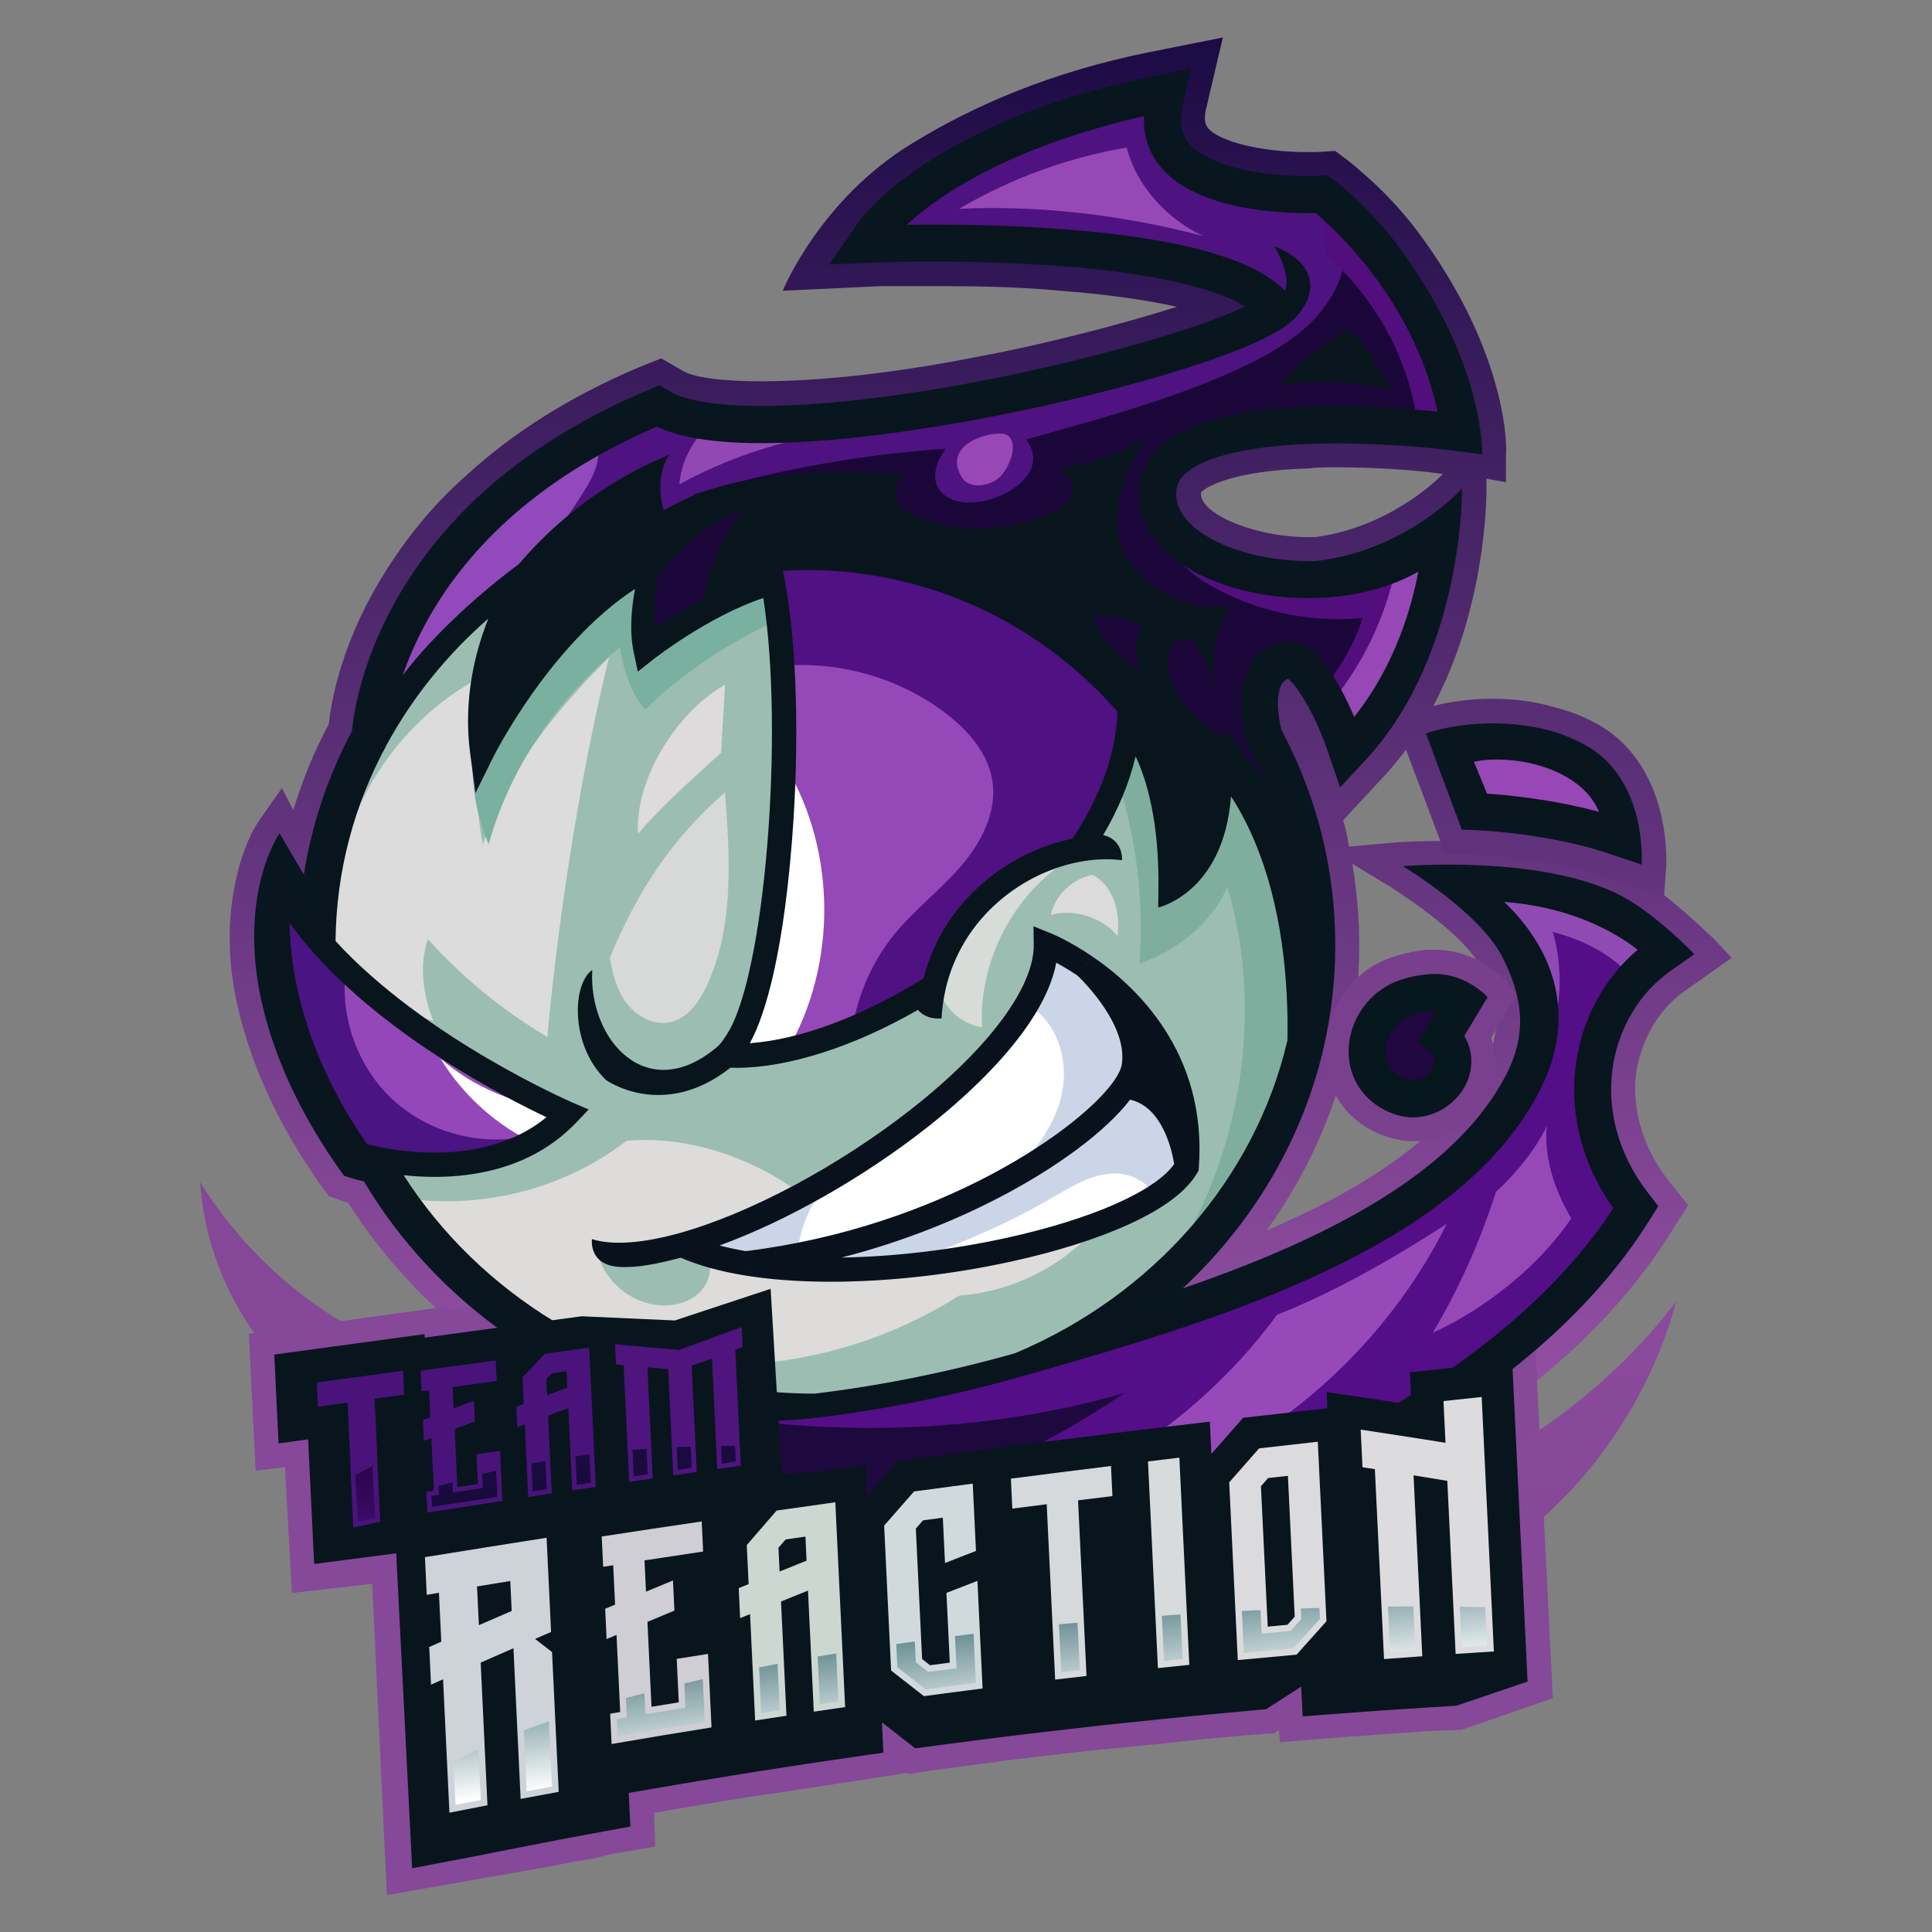 <?xml version="1.0" encoding="UTF-8" standalone="no"?>
<!DOCTYPE svg PUBLIC "-//W3C//DTD SVG 1.1//EN" "http://www.w3.org/Graphics/SVG/1.1/DTD/svg11.dtd">
<svg width="100%" height="100%" viewBox="0 0 400 400" version="1.1" xmlns="http://www.w3.org/2000/svg" xmlns:xlink="http://www.w3.org/1999/xlink" xml:space="preserve" xmlns:serif="http://www.serif.com/" style="fill-rule:evenodd;clip-rule:evenodd;stroke-linejoin:round;stroke-miterlimit:2;">
    <rect x="0" y="0" width="400" height="400" fill="#808080" stroke="none"/>
    <g id="Logo">
        <g transform="matrix(0,-237.293,-237.293,0,201.684,290.134)">
            <path d="M1.177,-0.152C1.16,-0.068 1.131,0 1.097,0.055C1.048,0.135 0.969,0.167 0.969,0.167L0.973,0.082C0.973,0.082 0.973,0.063 0.973,0.036C0.973,0.008 0.973,-0.033 0.969,-0.075C0.966,-0.115 0.961,-0.15 0.955,-0.177C0.939,-0.126 0.922,-0.06 0.912,-0.006C0.897,0.069 0.89,0.135 0.89,0.186C0.89,0.236 0.897,0.251 0.899,0.254L0.91,0.273L0.902,0.293C0.877,0.352 0.845,0.403 0.807,0.444C0.777,0.478 0.741,0.505 0.703,0.526C0.653,0.553 0.611,0.561 0.591,0.563C0.567,0.576 0.542,0.586 0.516,0.594L0.535,0.604L0.508,0.623C0.49,0.636 0.442,0.655 0.376,0.648C0.342,0.644 0.272,0.629 0.19,0.571L0.179,0.563L0.173,0.546C0.129,0.518 0.089,0.482 0.056,0.44C0.033,0.457 0.012,0.462 -0.002,0.463C-0.042,0.465 -0.07,0.439 -0.086,0.418C-0.091,0.412 -0.1,0.41 -0.104,0.411L-0.138,0.418L-0.152,0.386C-0.181,0.318 -0.196,0.234 -0.196,0.141C-0.196,0.047 -0.181,-0.055 -0.152,-0.154C-0.124,-0.25 -0.083,-0.341 -0.035,-0.417C0.018,-0.501 0.079,-0.565 0.146,-0.607L0.171,-0.623L0.195,-0.604C0.223,-0.583 0.257,-0.573 0.289,-0.578C0.317,-0.583 0.343,-0.598 0.358,-0.62L0.387,-0.661L0.405,-0.644C0.406,-0.642 0.442,-0.607 0.46,-0.575C0.484,-0.528 0.489,-0.461 0.489,-0.414C0.489,-0.39 0.488,-0.373 0.488,-0.372L0.484,-0.327C0.492,-0.326 0.5,-0.324 0.507,-0.322L0.548,-0.36C0.646,-0.448 0.791,-0.447 0.797,-0.447L0.805,-0.447L0.802,-0.464L0.825,-0.464C0.829,-0.465 0.914,-0.467 1.022,-0.386C1.056,-0.36 1.076,-0.334 1.082,-0.327L1.091,-0.315L1.09,-0.299C1.09,-0.296 1.09,-0.293 1.09,-0.29C1.09,-0.251 1.099,-0.214 1.111,-0.204C1.113,-0.203 1.115,-0.2 1.126,-0.202L1.19,-0.217L1.177,-0.152ZM0.754,-0.296L0.754,-0.292C0.754,-0.264 0.761,-0.236 0.771,-0.217C0.778,-0.204 0.786,-0.197 0.793,-0.198C0.797,-0.201 0.812,-0.224 0.814,-0.292C0.815,-0.3 0.815,-0.308 0.815,-0.316C0.815,-0.359 0.811,-0.399 0.809,-0.409C0.802,-0.402 0.762,-0.36 0.754,-0.297C0.754,-0.297 0.754,-0.297 0.754,-0.296ZM0.304,-0.326C0.335,-0.333 0.366,-0.336 0.398,-0.336C0.422,-0.336 0.445,-0.334 0.469,-0.33L0.449,-0.363C0.438,-0.38 0.406,-0.428 0.379,-0.442C0.345,-0.459 0.322,-0.46 0.294,-0.445C0.243,-0.418 0.198,-0.363 0.158,-0.275C0.155,-0.269 0.152,-0.262 0.149,-0.255C0.196,-0.289 0.248,-0.313 0.304,-0.326Z" style="fill:url(#_Linear1);fill-rule:nonzero;"/>
        </g>
        <g transform="matrix(0,-237.293,-237.293,0,293.267,290.134)">
            <path d="M0.394,-0.008C0.392,0.006 0.389,0.024 0.378,0.041C0.359,0.069 0.325,0.084 0.293,0.079C0.263,0.075 0.239,0.054 0.23,0.023C0.228,0.016 0.227,0.01 0.227,0.003C0.227,-0.024 0.243,-0.05 0.267,-0.062C0.283,-0.07 0.301,-0.071 0.317,-0.065L0.355,-0.088L0.367,-0.078C0.37,-0.075 0.394,-0.052 0.394,-0.016C0.394,-0.014 0.394,-0.011 0.394,-0.008Z" style="fill:url(#_Linear2);fill-rule:nonzero;"/>
        </g>
        <g transform="matrix(0,-237.293,-237.293,0,318.165,290.134)">
            <path d="M0.603,0.104L0.595,0.124L0.478,0.08L0.477,0.052C0.477,0.052 0.475,0.005 0.463,-0.039C0.462,-0.045 0.46,-0.05 0.458,-0.056L0.44,-0.111L0.467,-0.113C0.47,-0.113 0.556,-0.118 0.592,-0.051C0.599,-0.038 0.603,-0.026 0.606,-0.014C0.611,0.003 0.613,0.021 0.613,0.039C0.613,0.076 0.603,0.103 0.603,0.104Z" style="fill:url(#_Linear3);fill-rule:nonzero;"/>
        </g>
        <g transform="matrix(1.317,0,0,1.317,-70.236,-56.37)">
            <g transform="matrix(0,-177.948,-177.948,0,194.944,262.787)">
                <path d="M0.091,0.203L0.095,0.283L0.079,0.4L0.082,0.401L0.058,0.576L-0.063,0.57L-0.06,0.544L-0.171,0.538L-0.163,0.467L-0.438,0.454C-0.438,0.454 -0.415,0.324 -0.413,0.312L-0.408,0.286C-0.406,0.274 -0.405,0.268 -0.402,0.257L-0.395,0.217L-0.365,0.218L-0.365,0.216C-0.36,0.188 -0.356,0.163 -0.352,0.139L-0.347,0.105L-0.34,0.059L-0.33,-0.006L-0.331,-0.007L-0.328,-0.026C-0.326,-0.041 -0.324,-0.056 -0.322,-0.071L-0.318,-0.101L-0.312,-0.152L-0.309,-0.181L-0.304,-0.232L-0.302,-0.249L-0.3,-0.269C-0.299,-0.284 -0.297,-0.299 -0.296,-0.315L-0.295,-0.33L-0.292,-0.334L-0.303,-0.335L-0.299,-0.382L-0.296,-0.425L-0.293,-0.467L-0.292,-0.495L-0.264,-0.576L0.057,-0.56L0.048,-0.474L0.043,-0.427L0.02,-0.429L0.031,-0.354L0.011,-0.355L0.004,-0.293L0.004,-0.293C0.004,-0.293 -0.003,-0.235 -0.003,-0.233L-0.003,-0.233L-0.011,-0.167L-0.011,-0.167C-0.013,-0.149 -0.016,-0.13 -0.018,-0.11L-0.018,-0.11L-0.027,-0.045L-0.027,-0.045L-0.034,0.011L-0.034,0.011L-0.042,0.065C-0.042,0.07 -0.043,0.077 -0.043,0.085C-0.043,0.085 -0.043,0.085 -0.043,0.085L0.127,0.095L0.091,0.203Z" style="fill:rgb(134,72,152);fill-rule:nonzero;"/>
            </g>
            <g transform="matrix(0,-180.154,-180.154,0,99.203,263.066)">
                <path d="M-0.001,-0.029L0.05,-0.08C0.08,-0.014 0.13,0.042 0.191,0.08C0.115,0.075 0.041,0.034 -0.001,-0.029Z" style="fill:url(#_Linear4);fill-rule:nonzero;"/>
            </g>
            <g transform="matrix(0,-180.154,-180.154,0,302.799,263.066)">
                <path d="M-0.048,0.078L-0.132,0.077C-0.08,0.001 -0.001,-0.054 0.087,-0.078C0.032,-0.036 -0.014,0.018 -0.048,0.078Z" style="fill:url(#_Linear5);fill-rule:nonzero;"/>
            </g>
        </g>
        <g transform="matrix(1.317,0,0,1.317,168.296,14.144)">
            <path d="M0,241.04C-16.251,241.04 -30.99,238.414 -42.624,233.445L-45.556,232.192L-44.93,229.067C-44.497,226.908 -45.28,223.807 -47.613,222.058C-52.224,218.6 -54.452,214.582 -54.235,210.118C-54.102,207.373 -52.91,203.34 -48.28,198.96C-57.374,192.548 -65.031,184.319 -70.564,174.995C-71.759,174.714 -72.44,174.498 -72.448,174.496L-73.702,174.103L-74.467,173.022C-83.519,160.245 -86.742,148.807 -87.555,141.424C-89.072,127.655 -83.842,120.244 -83.842,120.244L-82.042,123.339C-82.027,123.365 -81.172,124.833 -80.02,126.759C-78.792,118.923 -76.257,111.351 -72.453,104.173C-72.198,101.48 -71.06,93.855 -66.083,84.627C-62.579,78.128 -57.872,72.155 -52.095,66.874C-44.945,60.339 -36.133,54.858 -25.9,50.582L-24.07,49.818L-22.369,50.838C-20.974,51.676 -17.259,53.082 -8.072,53.081C1.23,53.081 13.389,51.677 27.089,49.021C41.482,46.23 59.565,41.446 67.974,37.428C63.08,34.426 52.902,32.166 39.197,31.104C31.457,30.504 23.904,30.378 18.933,30.378C13.852,30.378 10.477,30.507 10.443,30.508L2.612,30.819L7.059,24.363C7.363,23.921 10.241,19.908 17.455,15.122C26.786,8.931 38.907,4.258 53.482,1.233L59.427,0L58.109,5.925C57.551,8.438 57.889,10.313 59.172,11.826C62.371,15.598 71.105,16.936 77.612,16.936C78.271,16.936 78.9,16.92 79.431,16.891L80.87,16.812L82.019,17.684C82.212,17.831 86.961,21.237 91.838,27.732C105.748,46.259 105.214,60.686 105.214,60.686L100.016,60.019C99.934,60.008 91.64,58.964 82.259,58.964C80.747,58.964 79.27,58.991 77.869,59.045C65.688,59.517 57.766,62.188 57.195,66.017C56.743,69.053 58.583,71.732 62.664,73.978C66.619,76.154 72.313,77.454 77.896,77.454C78.358,77.454 78.828,77.481 79.282,77.428C93.364,75.769 102.054,66.063 102.054,66.063C102.054,66.063 102.377,91.532 87.34,108.241L82.892,113.041L80.755,106.855C78.814,101.25 75.943,96.805 74.679,95.963C74.208,96.165 73.892,96.462 73.653,96.914C72.718,98.688 73.166,102.152 73.693,104.063C79.287,114.617 82.124,125.982 82.124,137.845C82.124,143.262 81.512,148.668 80.306,153.912C77,168.307 69.264,181.449 58.149,191.8C65.157,189.391 71.143,187.023 76.539,184.539C93.093,176.921 103.685,168.352 108.921,158.341C112.43,151.633 111.55,145.907 108.336,139.61C104.79,132.662 92.742,125.427 92.742,125.427C92.742,125.427 114.658,123.561 127.097,130.093C132.521,132.941 138.577,139.259 138.577,139.259L134.882,141.857C130.018,145.275 126.693,150.766 125.763,156.919C124.726,163.769 126.668,170.797 131.233,176.707L132.903,178.869L131.454,181.186C124.216,192.75 113.125,203.328 98.487,212.626C85.087,221.139 69.021,228.26 52.026,233.221C34.509,238.336 16.519,241.039 0,241.04" style="fill:rgb(8,22,31);fill-rule:nonzero;"/>
        </g>
        <g transform="matrix(1.317,0,0,1.317,292.551,201.002)">
            <path d="M0,23.042C-0.834,23.042 -1.664,22.92 -2.468,22.679C-6.586,21.443 -9.405,18.295 -10.009,14.257C-10.656,9.922 -8.563,5.323 -4.801,2.814C-2.533,1.303 -0.091,0.777 2.425,0.537C8.042,0 11.724,4.129 11.724,4.129L8.061,10.237C9.673,12.898 9.316,15.82 8.322,17.838C6.787,20.95 3.443,23.042 0,23.042" style="fill:rgb(8,22,31);fill-rule:nonzero;"/>
        </g>
        <g transform="matrix(1.317,0,0,1.317,295.214,174.895)">
            <path d="M0,-17.506C0,-17.506 8.429,-20.637 18.974,-18.078C21.102,-17.562 23.069,-16.733 24.862,-15.777C34.912,-10.423 33.923,3.131 33.923,3.131L28.64,1.354C27.646,1.02 26.584,0.7 25.485,0.403C16.952,-1.902 8.244,-2.276 8.156,-2.279L5.642,-2.378L0,-17.506Z" style="fill:rgb(8,22,31);fill-rule:nonzero;"/>
        </g>
        <g transform="matrix(1.317,0,0,1.317,168.791,236.329)">
            <path d="M0,41.553C9.972,40.364 21.004,38.238 32.045,35.086C60.198,27.051 99.256,15.88 112.021,-8.524C122.137,-27.864 102.708,-39.668 102.708,-39.668C122.615,-40.311 132.25,-30.036 132.25,-30.036C120.37,-21.687 116.837,-3.708 127.753,10.421C99.016,56.338 7.023,81.864 -41.459,61.154C-40.816,57.943 -41.78,53.126 -45.635,50.236C-58.892,40.292 -41.945,29.985 -41.945,29.985C-29.884,37.301 -15.491,41.553 0,41.553" style="fill:rgb(29,9,61);fill-rule:nonzero;"/>
        </g>
        <g transform="matrix(-0.677,1.13,1.13,0.677,295.544,227.388)">
            <path d="M-14.623,-3.995L-8.476,-3.995C-7.96,2.06 -0.263,0.926 0.905,-3.671C2.555,-10.167 -4.219,-13.855 -9.451,-11.375C-14.68,-8.896 -14.623,-3.995 -14.623,-3.995" style="fill:rgb(32,7,63);fill-rule:nonzero;"/>
        </g>
        <g transform="matrix(1.317,0,0,1.317,334.584,152.589)">
            <path d="M0,14.571C-10.062,11.187 -21.579,10.736 -21.579,10.736L-24.894,2.692C-18.847,0 -1.436,2.043 0,14.571" style="fill:rgb(151,71,182);fill-rule:nonzero;"/>
        </g>
        <g transform="matrix(1.317,0,0,1.317,224.662,257.032)">
            <path d="M0,-43.279C0.253,-43.046 8.9,-35.046 7.633,-27.451C7.483,-26.553 7,-25.5 6.213,-24.333C0.24,-15.501 -23.327,-0.187 -53.383,3.439L-53.385,3.439C-57.174,2.809 -60.572,1.86 -63.392,0.552C-40.225,-5.838 -5.917,-30.574 -6.173,-46.718C-6.173,-46.718 -3.501,-45.648 -0.006,-43.284L0,-43.279Z" style="fill:white;fill-rule:nonzero;"/>
        </g>
        <g transform="matrix(1.317,0,0,1.317,232.845,266.824)">
            <path d="M0,-31.767C8.64,-31.121 9.769,-19.154 9.769,-19.154C3.672,-8.621 -35.685,0 -59.596,-3.995C-29.54,-7.621 -5.973,-22.935 0,-31.767" style="fill:white;fill-rule:nonzero;"/>
        </g>
        <g transform="matrix(1.317,0,0,1.317,66.926,230.844)">
            <path d="M0,-26.608C14.443,-10.469 38.445,-0.184 38.445,-0.184C29.208,9.539 15.185,8.221 8.918,7.006C6.907,6.617 5.694,6.237 5.694,6.237C-10.683,-16.882 -6.828,-36.147 -6.828,-36.147C-5.021,-32.786 -2.675,-29.597 0,-26.608" style="fill:rgb(74,20,130);fill-rule:nonzero;"/>
        </g>
        <g transform="matrix(1.317,0,0,1.317,160.011,287.288)">
            <path d="M0,-126.543C4.014,-104.948 0.803,-64.619 -5.575,-54.597C-6.154,-53.686 -6.774,-52.897 -7.425,-52.213C1.56,-51.606 13.895,-55.847 25.306,-63.093C28.125,-75.302 38.564,-83.051 48.635,-84.638L48.566,-85.076C52.626,-91.145 55.334,-97.694 55.943,-104.406C55.943,-104.406 62.817,-97.942 62.496,-78.035C62.496,-78.035 70.845,-80.604 70.202,-98.264C70.202,-98.264 83.461,-86.189 82.771,-54.339L82.772,-54.339C77.562,-31.643 60.906,-12.9 38.711,-3.602C27.67,-0.451 16.638,1.675 6.666,2.865C-8.825,2.865 -23.218,-1.387 -35.279,-8.704C-46.41,-15.451 -55.556,-24.81 -61.751,-35.846C-55.485,-34.631 -41.462,-33.313 -32.225,-43.037C-32.225,-43.037 -56.227,-53.322 -70.67,-69.46C-70.67,-81.183 -67.653,-92.273 -62.313,-102.08C-56.799,-112.213 -48.804,-120.978 -39.093,-127.664C-39.093,-127.664 -47.799,-115.443 -45.711,-99.871C-45.711,-99.871 -35.114,-121.38 -18.743,-129.408C-18.804,-129.226 -21.294,-121.95 -20.023,-115.924C-20.023,-115.924 -9.835,-123.997 0,-126.543M-14.309,-22.418C-11.489,-21.11 -8.091,-20.161 -4.302,-19.531L-4.3,-19.531C19.611,-15.537 58.968,-24.157 65.064,-34.69C66.348,-51.598 56.075,-61.517 49.083,-66.249L49.077,-66.254C45.582,-68.618 42.91,-69.689 42.91,-69.689C43.166,-53.544 8.858,-28.808 -14.309,-22.418" style="fill:rgb(156,189,178);fill-rule:nonzero;"/>
        </g>
        <g transform="matrix(1.317,0,0,1.317,233.871,182.095)">
            <path d="M0,-27.071C-0.01,-26.226 -0.053,-25.383 -0.132,-24.543C-0.741,-17.831 -3.449,-11.281 -7.509,-5.213L-7.44,-4.775C-17.511,-3.188 -27.95,4.561 -30.77,16.77C-42.181,24.016 -54.516,28.257 -63.5,27.65C-62.85,26.966 -62.229,26.177 -61.65,25.266C-55.272,15.244 -52.062,-25.085 -56.075,-46.68C-56.303,-47.915 -56.556,-49.087 -56.834,-50.19C-56.834,-50.19 -24.404,-55.328 0,-27.071" style="fill:rgb(80,17,131);fill-rule:nonzero;"/>
        </g>
        <g transform="matrix(1.317,0,0,1.317,135.323,119.705)">
            <path d="M0,-2.178C-16.371,5.85 -26.968,27.359 -26.968,27.359C-29.056,11.787 -20.35,-0.434 -20.35,-0.434C-30.061,6.252 -38.056,15.016 -43.57,25.15C-43.57,25.15 -42.38,-7.961 0.646,-25.94C16.701,-16.307 90.993,-33.767 99.221,-41.995C91.836,-55.801 35.322,-53.553 35.322,-53.553C35.322,-53.553 45.276,-68.004 79.313,-75.068C75.459,-57.729 104.68,-59.334 104.68,-59.334C104.68,-59.334 122.018,-46.169 125.548,-24.014C125.548,-24.014 80.596,-29.794 78.349,-14.703C76.102,0.388 108.531,7.13 122.658,-5.071C122.658,-5.071 121.696,12.268 109.495,25.433C109.495,25.433 104.271,10.311 98.899,11.949C91.514,14.196 95.077,25.415 95.077,25.415C100.296,35.134 103.234,46.097 103.234,57.703C103.234,62.914 102.642,67.996 101.516,72.89L101.514,72.89C102.204,41.04 88.945,28.966 88.945,28.966C89.588,46.626 81.239,49.195 81.239,49.195C81.561,29.287 74.687,22.824 74.687,22.824C74.766,21.984 74.809,21.141 74.818,20.296C50.414,-7.961 17.984,-2.824 17.984,-2.824C18.263,-1.72 18.516,-0.548 18.743,0.687C8.908,3.233 -1.28,11.306 -1.28,11.306C-2.551,5.28 -0.061,-1.996 0,-2.178" style="fill:rgb(26,6,56);fill-rule:nonzero;"/>
        </g>
        <g transform="matrix(1.317,0,0,1.317,205.484,194.088)">
            <path d="M0,-24.528C-0.656,-28.981 -3.895,-32.638 -7.487,-35.348C-14.725,-40.808 -24.014,-43.455 -33.042,-42.706C-31.758,-20.755 -34.859,7.928 -40.099,16.16C-40.678,17.072 -41.298,17.861 -41.948,18.544C-36.29,18.927 -29.301,17.384 -22.052,14.38C-21.152,8.91 -18.849,3.666 -15.325,-0.617C-12.202,-4.413 -8.231,-7.432 -5.013,-11.147C-1.794,-14.863 0.717,-19.665 0,-24.528" style="fill:rgb(149,72,184);fill-rule:nonzero;"/>
        </g>
        <g transform="matrix(1.317,0,0,1.317,81.433,210.344)">
            <path d="M0,13.237C5.673,18.436 13.987,20.589 21.471,18.796L22.045,19.624C23.947,18.523 25.768,17.132 27.432,15.38C27.432,15.38 7.053,6.647 -7.449,-7.352C-8.459,0.167 -5.595,8.11 0,13.237" style="fill:rgb(148,71,185);fill-rule:nonzero;"/>
        </g>
        <g transform="matrix(1.317,0,0,1.317,150.102,212.375)">
            <path d="M0,-36.695C0.779,-26.43 1.471,-15.641 -2.86,-6.302C-4.035,-3.77 -5.837,-1.197 -8.559,-0.579C-11.102,0 -13.792,-1.383 -15.394,-3.442C-16.994,-5.501 -17.685,-8.12 -18.091,-10.697C-13.876,-20.967 -8.376,-29.408 0,-36.695" style="fill:rgb(215,217,216);fill-rule:nonzero;"/>
        </g>
        <g transform="matrix(1.317,0,0,1.317,149.307,158.553)">
            <path d="M0,-2.067C-4.361,1.926 -9.234,6.191 -13.067,10.695C-13.592,2.034 -6.937,-8.474 0.606,-12.762C0.468,-9.39 0.139,-5.44 0,-2.067" style="fill:rgb(221,219,220);fill-rule:nonzero;"/>
        </g>
        <g transform="matrix(1.317,0,0,1.317,88.589,156.385)">
            <path d="M0,28.895C5.437,34.934 11.797,40.137 18.79,44.275C18.872,43.269 21.321,13.927 28.465,-15.38C20.078,-7.113 12.117,2.808 8.624,14.054C6.963,4.553 7.176,-4.271 10.45,-13.343C-5.475,-6.187 -16.026,11.466 -14.786,28.881C-14.351,34.982 -7.21,39.284 0.886,41.777C-0.836,37.67 -1.356,32.776 0,28.895" style="fill:rgb(220,220,220);fill-rule:nonzero;"/>
        </g>
        <g transform="matrix(-1.195,0.554,0.554,1.195,218.17,189.529)">
            <path d="M17.624,-2.811C19.917,-1.273 21.368,1.447 21.367,4.209C21.367,6.97 19.916,9.69 17.624,11.227C13.818,1.579 4.121,-5.909 -6.195,-6.986C1.229,-8.955 11.245,-7.088 17.624,-2.811" style="fill:rgb(215,220,216);fill-rule:nonzero;"/>
        </g>
        <g transform="matrix(1.317,0,0,1.317,228.734,270.93)">
            <path d="M0,-14.399L-26.443,-7.5C-26.467,-7.422 -26.496,-7.337 -26.521,-7.257C-36.985,-5.878 -47.756,-5.656 -56.475,-7.112L-56.477,-7.112C-58.624,-7.468 -60.64,-7.932 -62.502,-8.502C-61.646,-6.696 -62.091,-4.313 -63.463,-2.795C-65.079,-1.004 -67.66,-0.318 -70.063,-0.521C-74.565,-0.902 -78.646,-4.349 -79.773,-8.725L-64.896,-9.331C-65.441,-9.543 -65.976,-9.763 -66.483,-10C-60.647,-11.609 -54.104,-14.384 -47.584,-17.892C-55.359,-23.795 -65.615,-27.209 -75.168,-26.386C-84.957,-18.835 -97.893,-15.537 -110.109,-17.365C-104.993,-10.071 -98.505,-3.696 -90.985,1.439C-90.941,1.427 -90.895,1.416 -90.851,1.406C-69.599,12.81 -43.095,10.807 -22.899,-2.042C-13.993,-2.684 -5.363,-7.231 0,-14.399" style="fill:rgb(221,220,218);fill-rule:nonzero;"/>
        </g>
        <g transform="matrix(1.317,0,0,1.317,226.259,193.775)">
            <path d="M0,-9.601C-3.168,-9.028 -5.881,-6.452 -6.617,-3.318C-3,-4.309 1.522,-2.915 3.882,0C4.376,-3.648 3.238,-7.85 0,-9.601" style="fill:rgb(220,219,219);fill-rule:nonzero;"/>
        </g>
        <g transform="matrix(1.317,0,0,1.317,269.036,197.153)">
            <path d="M0,14.091L-0.002,14.091C0.688,-17.759 -12.57,-29.833 -12.57,-29.833C-11.928,-12.174 -20.276,-9.605 -20.276,-9.605C-19.955,-29.512 -26.829,-35.975 -26.829,-35.975C-27.081,-33.197 -27.698,-30.447 -28.617,-27.747L-28.449,-26.679C-25.562,-17.52 -24.433,-7.811 -25.141,1.766C-19.238,-0.21 -13.824,-4.565 -11.324,-10.264C-5.418,9.817 -9.239,32.793 -21.08,50.066C-10.668,40.395 -3.189,27.985 0,14.091" style="fill:rgb(127,174,158);fill-rule:nonzero;"/>
        </g>
        <g transform="matrix(1.317,0,0,1.317,98.854,142.435)">
            <path d="M0,4.824C-1.5,11.378 -0.876,18.402 1.755,24.589C5.121,12.477 12.669,1.497 22.439,-6.413C22.746,-3.354 24.244,1.174 26.389,3.377C32.104,-2.239 39.806,-7.327 47.111,-10.62C47.584,-12.933 46.609,-15.95 44.711,-17.354C39.203,-14.068 32.754,-10.249 27.246,-6.962C27.368,-10.977 27.525,-15.75 27.647,-19.765C17.289,-13.451 2.707,-7 0,4.824" style="fill:rgb(122,176,159);fill-rule:nonzero;"/>
        </g>
        <g transform="matrix(1.317,0,0,1.317,232.845,233.422)">
            <path d="M0,-6.408C0.787,-7.575 1.271,-8.628 1.42,-9.526C2.688,-17.121 -5.96,-25.121 -6.213,-25.354L-6.219,-25.359C-9.714,-27.722 -12.386,-28.793 -12.386,-28.793C-12.343,-26.044 -13.303,-23.045 -15.038,-19.93L-14.429,-18.734C-10.179,-15.783 -8.747,-9.858 -9.972,-4.83C-11.195,0.197 -14.606,4.424 -18.424,7.918C-26.639,15.438 -37.453,17.95 -48.445,19.741C-48.037,20.441 -47.601,21.409 -47.167,22.355C-43.762,22.385 -40.239,22.249 -36.691,21.967C-27.853,19.235 -19.051,15.526 -11.305,11.013C-8.343,9.287 -5.283,7.382 -1.858,7.238C0.81,7.127 3.71,8.579 4.836,10.847C7.136,9.369 8.84,7.81 9.769,6.205C9.769,6.205 8.64,-5.762 0,-6.408" style="fill:rgb(202,214,232);fill-rule:nonzero;"/>
        </g>
        <g transform="matrix(1.187,0.572,0.572,-1.187,161.355,262.615)">
            <path d="M2.529,2.422C2.767,2.204 2.535,1.719 2.217,1.767C-0.4,7.184 -0.281,13.84 2.529,19.159C-2.444,12.717 -7.861,5.405 -12.835,-1.036C-7.83,-3.249 -1.504,-1.276 2.529,2.422" style="fill:rgb(202,214,232);fill-rule:nonzero;"/>
        </g>
        <g transform="matrix(1.317,0,0,1.317,271.767,110.145)">
            <path d="M0,-33.193C3.128,-36.381 5.344,-40.678 5.213,-45.142C5.173,-46.527 4.869,-47.915 4.343,-49.207C2.388,-51.089 1.091,-52.076 1.091,-52.076C1.091,-52.076 -28.13,-50.471 -24.275,-67.81C-58.313,-60.746 -68.267,-46.296 -68.267,-46.296C-68.267,-46.296 -11.753,-48.543 -4.368,-34.737C-12.596,-26.509 -86.888,-9.049 -102.943,-18.682C-145.969,-0.703 -147.159,32.408 -147.159,32.408C-141.645,22.274 -133.649,13.51 -123.938,6.824C-123.938,6.824 -132.645,19.045 -130.557,34.617C-130.557,34.617 -123.818,20.94 -112.787,11.328L-97.192,-5.935C-84.342,-9.79 -71.058,-12.194 -57.671,-13.087C-61.844,-7.444 -57.67,-3.271 -50.989,-5.038C-46.764,-6.156 -41.615,-10.013 -45.046,-14.55C-33.812,-17.69 -21.697,-20.916 -11.146,-25.89C-7.106,-27.795 -3.128,-30.006 0,-33.193" style="fill:rgb(78,19,128);fill-rule:nonzero;"/>
        </g>
        <g transform="matrix(1.317,0,0,1.317,198.551,36.196)">
            <path d="M0,5.352C8.105,0.572 17.089,-2.712 26.365,-4.287C27.901,1.769 32.769,7.023 38.441,9.639C26.194,6.394 12.654,4.711 0,5.352" style="fill:rgb(150,72,182);fill-rule:nonzero;"/>
        </g>
        <g transform="matrix(1.317,0,0,1.317,274.925,88.074)">
            <path d="M0,-34.236C-0.281,-33.897 -0.487,-33.502 -0.577,-33.054L-0.27,-26.738C7.438,-20.102 12.605,-10.604 14.078,-0.547C17.433,-0.274 19.562,0 19.562,0C16.621,-18.455 4.101,-30.671 0,-34.236" style="fill:rgb(83,14,125);fill-rule:nonzero;"/>
        </g>
        <g transform="matrix(1.317,0,0,1.317,279.547,111.405)">
            <path d="M0,31.734C12.201,18.569 13.163,1.231 13.163,1.231C2.045,10.833 -20.407,8.7 -28.372,0C-28.001,3.171 -25.183,5.559 -22.394,7.201C-15.118,11.484 -6.468,13.386 1.933,12.552C0.842,16.338 -1.538,20.175 -3.876,23.348C-1.571,27.186 0,31.734 0,31.734" style="fill:rgb(83,14,125);fill-rule:nonzero;"/>
        </g>
        <g transform="matrix(-1.104,-0.718,-0.718,1.104,72.901,127.846)">
            <path d="M-17.16,-43.891C-19.257,-42.497 -19.65,-39.62 -19.727,-37.103C-19.961,-29.383 -19.094,-21.628 -17.16,-14.15C-15.453,-7.555 -13.491,-0.307 -12.027,6.347C-6.241,-10.214 -8.465,-30.52 -18.144,-45.151" style="fill:rgb(146,73,187);fill-rule:nonzero;"/>
        </g>
        <g transform="matrix(1.317,0,0,1.317,147.523,100.29)">
            <path d="M0,-9.663C-2.973,-7.348 -4.913,-3.755 -5.221,0C1.854,-3.922 9.749,-6.57 17.724,-7.923L0,-9.663Z" style="fill:rgb(146,72,179);fill-rule:nonzero;"/>
        </g>
        <g transform="matrix(1.317,0,0,1.317,208.256,100.455)">
            <path d="M0,-7.964C2.106,-7.022 0.801,-3.174 -0.767,-1.481C-2.335,0.212 -5.728,0.742 -6.927,-1.23C-10.29,-6.76 -1.658,-8.706 0,-7.964" style="fill:rgb(151,71,182);fill-rule:nonzero;"/>
        </g>
        <g transform="matrix(-1.11,-0.71,-0.71,1.11,267.46,142.887)">
            <path d="M-6.292,-29.736C-10.208,-20.316 -11.391,-9.88 -11.077,0.318C-9.548,-0.481 -7.82,-1.121 -6.292,-1.92C-7.17,-9.556 -6.214,-17.396 -3.526,-24.597C-4.868,-25.953 -6.043,-27.845 -6.292,-29.736" style="fill:rgb(151,71,182);fill-rule:nonzero;"/>
        </g>
        <g transform="matrix(1.317,0,0,1.317,337.064,276.243)">
            <path d="M0,-19.882C-10.916,-34.011 -7.383,-51.99 4.497,-60.339C4.497,-60.339 -5.138,-70.614 -25.045,-69.971C-25.045,-69.971 -5.616,-58.168 -15.731,-38.827C-28.497,-14.423 -67.555,-3.252 -95.708,4.783C-106.749,7.934 -117.781,10.06 -127.753,11.25C-136.671,11.25 -145.224,9.838 -153.179,7.246C-154.166,8.201 -155.099,9.208 -155.96,10.274C-131.231,16.418 -103.73,16.32 -79.247,9.266C-104.62,26.674 -136.221,34.74 -166.837,31.814C-117.783,50.732 -28.274,25.296 0,-19.882" style="fill:rgb(84,14,136);fill-rule:nonzero;"/>
        </g>
        <g transform="matrix(1.317,0,0,1.317,204.293,253.396)">
            <path d="M0,46.108C18.151,40.88 34.472,29.5 45.649,14.273C54.761,10.708 64.094,5.304 72.313,0C58.768,27.154 30.346,46.102 0,46.108" style="fill:rgb(151,73,185);fill-rule:nonzero;"/>
        </g>
        <g transform="matrix(-1.153,-0.636,-0.636,1.153,292.52,268.816)">
            <path d="M-5.35,-33.877C-7.385,-29.255 -11.363,-25.605 -15.72,-23.051C-14.956,-14.081 -10.722,-3.984 -5.35,3.238C-5.603,-4.882 -4.926,-13.031 -3.338,-20.998C-4.686,-24.778 -5.592,-29.87 -5.35,-33.877" style="fill:rgb(150,72,183);fill-rule:nonzero;"/>
        </g>
        <g transform="matrix(1.317,0,0,1.317,320.638,185.37)">
            <path d="M0,23.12C2.051,17.595 2.28,11.41 0.644,5.747C5.322,7.011 8.984,8.818 12.479,12.176C14.094,11.146 15.748,9.702 16.646,8.01C9.014,2.937 0.102,0 -9.046,0.55C-5.128,2.718 -2.354,6.749 -0.668,10.898C1.019,15.047 1.294,18.833 0,23.12" style="fill:rgb(144,74,179);fill-rule:nonzero;"/>
        </g>
        <g transform="matrix(1.317,0,0,1.317,149.495,158.905)">
            <path d="M0,45.281C3.165,44.611 7.133,43.754 10.297,44.423C18.054,30.984 17.987,13.379 10.128,0C10.442,15.604 6.924,31.293 0,45.281" style="fill:white;fill-rule:nonzero;"/>
        </g>
        <g transform="matrix(1.317,0,0,1.317,91.192,236.055)">
            <path d="M0,-12.839C3.306,-7.411 8.127,-2.918 13.772,0C15.497,-1.649 17.421,-3.052 19.145,-4.7C12.092,-5.487 5.342,-8.166 0,-12.839" style="fill:white;fill-rule:nonzero;"/>
        </g>
        <g transform="matrix(1.317,0,0,1.317,236.38,167.534)">
            <path d="M0,-21.782C-3.43,-23.62 -6.438,-26.778 -7.756,-30.439C-5.111,-30.488 -2.163,-29.983 0.26,-28.922C-1.275,-26.902 -1.385,-23.908 0,-21.782M22.745,-0.906C21.792,-1.928 20.84,-2.95 19.91,-3.991C17.727,-6.439 15.646,-9.053 14.072,-11.916C13.734,-11.765 13.365,-11.682 13.002,-11.697C11.684,-11.748 10.552,-12.615 9.561,-13.487C6.552,-16.131 3.72,-19.697 4.124,-23.681C4.212,-24.545 4.47,-25.422 5.047,-26.071C5.625,-26.719 6.57,-27.085 7.392,-26.805C8.126,-26.555 8.614,-25.872 9.012,-25.207C10.112,-23.367 10.909,-21.346 11.363,-19.25L11.544,-19.021C10.826,-23.445 11.365,-28.762 14.012,-31.913C7.712,-30.994 1.005,-34.117 -2.346,-39.531C-5.695,-44.945 -2.887,-53.133 0.748,-58.36C-3.641,-55.807 -8.371,-54.324 -13.309,-53.487C-11.895,-52.895 -10.726,-51.517 -10.908,-50.011C-11.105,-48.378 -12.699,-47.317 -14.191,-46.624C-20.474,-43.708 -27.891,-43.328 -34.438,-45.587C-35.536,-45.966 -36.635,-46.43 -37.488,-47.219C-38.342,-48.007 -38.918,-49.176 -38.735,-50.323C-38.584,-51.275 -37.958,-52.053 -37.213,-52.695C-50.599,-53.11 -63.979,-53.517 -75.137,-46.993C-75.975,-49.589 -75.927,-53.654 -74.183,-55.75C-85.476,-51.162 -95.333,-43.113 -102.098,-32.974C-100.48,-34.295 -98.804,-35.554 -97.072,-36.746C-97.072,-36.746 -105.779,-24.525 -103.69,-8.953C-103.69,-8.953 -93.094,-30.462 -76.723,-38.49C-76.759,-38.382 -77.651,-35.773 -78.104,-32.41C-77.574,-33.673 -76.951,-34.897 -76.229,-36.062C-73.142,-41.049 -68.352,-44.96 -62.849,-46.989C-66.292,-42.257 -68.578,-36.57 -69.359,-30.74C-65.97,-32.673 -61.946,-34.598 -57.979,-35.625C-58.207,-36.86 -58.46,-38.032 -58.738,-39.136C-58.738,-39.136 -26.309,-44.273 -1.904,-16.016C-1.914,-15.171 -1.957,-14.328 -2.036,-13.488C-2.036,-13.488 4.838,-7.025 4.517,12.883C4.517,12.883 12.865,10.314 12.223,-7.346C12.223,-7.346 25.481,4.728 24.791,36.578L24.793,36.578C25.919,31.684 26.512,26.602 26.512,21.391C26.512,13.609 25.188,6.116 22.745,-0.906" style="fill:rgb(8,21,29);fill-rule:nonzero;"/>
        </g>
        <g transform="matrix(1.317,0,0,1.317,279.553,80.886)">
            <path d="M0,-9.639C2.506,-6.881 4.899,-3.404 6.416,0C0.666,-1.519 -5.407,-1.8 -11.272,-0.818C-8.23,-4.287 -4.145,-7.612 0,-9.639" style="fill:rgb(8,21,29);fill-rule:nonzero;"/>
        </g>
        <g transform="matrix(1.317,0,0,1.317,326.365,126.877)">
            <path d="M0,70.461C-1.214,78.48 0.85,86.646 5.817,93.599C-0.969,104.001 -11.21,113.594 -24.641,122.126C-37.585,130.348 -53.136,137.237 -69.611,142.047C-103.104,151.825 -136.375,152.178 -159.027,143.052C-158.797,139.31 -160.214,134.748 -164.127,131.814C-167.095,129.588 -168.542,127.234 -168.428,124.82C-168.242,120.885 -163.992,117.076 -161.521,115.322C-160.377,115.992 -159.217,116.632 -158.042,117.244L-161.733,122.576C-156.917,124.984 -135.145,128.411 -119.405,126.534C-108.757,125.264 -97.573,123.007 -87.064,120.009C-58.376,111.82 -19.085,100.606 -5.928,75.452C-0.271,64.636 -3.331,56.017 -6.896,50.692C-8.311,48.578 -9.901,46.821 -11.351,45.442C-4.365,45.978 0.881,47.903 4.282,49.609C6.694,50.818 8.48,52.058 9.639,52.967C4.514,57.308 1.044,63.561 0,70.461M-184.351,88.41C-182.858,88.569 -181.218,88.674 -179.48,88.674C-177.778,88.674 -175.983,88.574 -174.145,88.326C-167.187,87.388 -161.468,84.606 -157.146,80.056L-155.267,78.078L-157.773,77.004C-158.007,76.903 -181.01,66.937 -195.063,51.596C-194.947,40.719 -192.217,30.298 -186.943,20.612C-182.939,13.254 -177.518,6.553 -171.039,0.904C-173.137,6.165 -175.03,13.66 -173.889,22.166L-173.062,28.337L-170.306,22.753C-170.211,22.561 -161.447,5.042 -147.978,-3.759C-148.518,-0.924 -148.9,2.827 -148.178,6.253L-147.545,9.251L-145.143,7.349C-145.05,7.276 -136.496,0.559 -127.81,-2.329C-124.515,18.883 -127.541,56.846 -133.474,66.169C-133.969,66.946 -134.451,67.718 -135.098,68.264C-146.08,77.543 -155.336,67.152 -154.702,56.142C-157.88,58.358 -158.201,67.991 -152.55,73.442C-152.55,73.442 -143.592,79.871 -132.979,71.509C-132.655,71.52 -132.328,71.526 -131.996,71.526C-123.921,71.526 -113.617,68.225 -103.499,62.421C-102.117,64.084 -99.794,63.76 -99.794,63.76C-99.709,62.177 -99.489,60.616 -99.142,59.119C-97.911,53.79 -95.027,49.035 -90.802,45.37C-86.959,42.036 -82.188,39.781 -77.365,39.022C-75.314,38.696 -73.314,38.652 -71.421,38.889C-71.421,38.889 -71.187,35.642 -74.388,34.949C-71.964,30.825 -70.255,26.682 -69.283,22.562C-67.546,26.255 -65.524,32.911 -65.699,43.719L-65.741,46.333C-65.741,46.333 -55.453,44.07 -54.287,28.852C-53.327,30.318 -52.238,32.215 -51.163,34.579C-46.109,45.695 -45.246,58.427 -45.421,67.218C-50.463,88.867 -66.443,107.232 -88.218,116.389C-98.466,119.307 -109.36,121.506 -119.741,122.75C-134.319,122.731 -148.442,118.827 -160.592,111.458C-170.287,105.581 -178.434,97.663 -184.351,88.41M-187.687,84.074C-188.757,83.867 -189.59,83.663 -190.107,83.525C-197.997,72.19 -200.806,61.906 -201.768,55.235C-202.128,52.739 -202.264,50.551 -202.286,48.747C-201.119,50.37 -199.815,51.988 -198.381,53.59C-186.492,66.875 -168.596,76.121 -161.895,79.296C-170.564,86.389 -182.633,85.055 -187.687,84.074ZM-124.43,-5.102C-124.523,-5.611 -124.622,-6.11 -124.725,-6.599C-121.694,-6.818 -115.539,-6.948 -108.013,-5.414C-98.295,-3.432 -84.239,1.816 -72.137,15.543C-72.156,16.103 -72.192,16.66 -72.243,17.207C-72.789,23.212 -75.135,29.367 -79.21,35.503C-88.812,37.473 -99.375,44.854 -102.644,57.486C-112.231,63.463 -122.099,67.112 -129.942,67.657C-128.269,64.707 -124.916,56.409 -123.295,35.703C-122.099,20.413 -122.523,5.158 -124.43,-5.102M-180.966,1.803C-177.772,-4.12 -173.468,-9.577 -168.174,-14.416C-161.715,-20.321 -153.753,-25.319 -144.497,-29.28C-133.221,-23.682 -104.064,-28.476 -91.811,-30.852C-81.17,-32.914 -70.535,-35.559 -61.863,-38.296C-52.57,-41.23 -46.721,-43.855 -44.478,-46.098C-42.303,-48.272 -41.459,-50.441 -41.97,-52.545C-42.809,-56.007 -47.012,-57.445 -47.488,-57.597C-47.488,-57.597 -44.75,-53.327 -45.811,-50.606C-48.278,-53.195 -52.438,-55.268 -58.419,-56.901C-64.141,-58.464 -71.533,-59.604 -80.392,-60.289C-90.277,-61.053 -99.851,-61.076 -105.265,-61C-103.846,-62.305 -101.856,-63.93 -99.187,-65.691C-89.295,-72.214 -77.184,-75.982 -67.966,-78.083C-68.099,-74.976 -67.198,-72.264 -65.274,-69.996C-59.182,-62.813 -44.518,-62.759 -41,-62.855C-38.289,-60.598 -25.584,-49.226 -21.826,-31.629C-25.834,-32.032 -33.951,-32.68 -42.321,-32.359C-58.652,-31.734 -67.482,-27.719 -68.568,-20.428C-69.393,-14.894 -66.402,-9.952 -60.149,-6.51C-54.837,-3.586 -47.674,-2.067 -40.502,-2.343C-34.56,-2.571 -29.155,-4.013 -24.849,-6.474C-25.821,-1.212 -28.379,8.163 -34.926,16.36C-35.501,15.005 -36.265,13.345 -37.167,11.713C-40.285,6.075 -43.491,3.713 -46.693,4.688C-48.862,5.348 -50.482,6.672 -51.508,8.623C-54.004,13.372 -51.864,20.254 -51.771,20.545L-51.718,20.713L-51.635,20.868C-48.074,27.499 -45.703,34.479 -44.54,41.715C-48.316,28.209 -54.437,22.464 -54.816,22.118L-58.156,19.077L-57.991,23.59C-57.688,31.926 -59.492,36.502 -61.059,38.872C-61.351,39.314 -61.644,39.695 -61.928,40.024C-62.365,25.518 -66.719,18.793 -68.403,16.719C-68.361,16.108 -68.331,15.493 -68.323,14.873L-68.315,14.154L-68.785,13.61C-81.743,-1.393 -96.944,-7.057 -107.416,-9.166C-118.777,-11.455 -127.008,-10.198 -127.353,-10.143L-129.404,-9.818L-128.896,-7.804C-128.759,-7.257 -128.626,-6.686 -128.499,-6.097C-135.007,-4.039 -141.315,-0.046 -144.78,2.374C-145.357,-4.334 -143.431,-12.04 -143.431,-12.04C-143.431,-12.04 -160.288,-3.371 -170.381,15.219C-169.786,3.757 -164.141,-9.15 -164.141,-9.15C-171.099,-4.359 -179.534,3.215 -184.498,9.822C-183.667,7.419 -182.53,4.702 -180.966,1.803M14.004,51.762C13.896,51.648 11.309,48.92 6.173,46.311C-2.28,42.015 -11.086,41.341 -16.984,41.531L-23.321,41.737L-17.911,45.049C-17.865,45.077 -13.287,47.913 -9.982,52.905C-5.696,59.38 -5.464,66.374 -9.291,73.692C-14.743,84.115 -25.646,92.98 -42.621,100.792C-51.857,105.043 -61.972,108.535 -71.598,111.51C-56.484,100.871 -45.696,85.389 -41.675,67.871C-40.502,62.775 -39.907,57.523 -39.907,52.258C-39.907,40.659 -42.698,29.55 -48.201,19.239C-48.704,17.533 -49.559,13.064 -48.144,10.382C-47.601,9.353 -46.765,8.678 -45.588,8.319C-43.518,7.69 -39.526,14.288 -37.339,20.608L-36.305,23.601L-34.152,21.278C-21.63,7.767 -20.527,-9.675 -20.486,-10.411L-20.239,-14.874L-23.622,-11.953C-27.656,-8.469 -33.702,-6.403 -40.647,-6.136C-47.058,-5.892 -53.662,-7.273 -58.319,-9.836C-64.422,-13.194 -65.22,-17.145 -64.813,-19.869C-63.795,-26.713 -50.218,-28.255 -42.216,-28.564C-30.984,-28.999 -19.845,-27.59 -19.733,-27.576L-17.218,-27.253L-17.617,-29.758C-19.505,-41.605 -25.263,-50.895 -29.759,-56.602C-34.629,-62.782 -39.028,-66.15 -39.213,-66.29L-39.769,-66.712L-40.465,-66.674C-44.987,-66.426 -57.738,-66.979 -62.379,-72.452C-64.083,-74.46 -64.571,-76.962 -63.874,-80.101L-63.236,-82.968L-66.112,-82.372C-100.5,-75.235 -110.856,-60.691 -111.28,-60.075L-113.432,-56.951L-109.642,-57.102C-109.502,-57.107 -95.424,-57.646 -80.653,-56.501C-63.581,-55.179 -52.288,-52.122 -48.413,-47.826C-53.765,-44.414 -70.828,-38.787 -92.533,-34.579C-117.471,-29.744 -136.969,-29.143 -143.418,-33.012L-144.241,-33.506L-145.126,-33.136C-155.143,-28.951 -163.759,-23.595 -170.735,-17.218C-176.345,-12.091 -180.911,-6.298 -184.308,0.001C-189.437,9.514 -190.33,17.233 -190.479,19.173C-195.227,28.014 -197.977,37.431 -198.681,47.236C-201.042,43.511 -203.799,38.77 -203.799,38.77C-203.799,38.77 -207.006,44.605 -205.555,55.572C-204.595,62.819 -201.501,74.013 -192.821,86.266L-192.451,86.789L-191.84,86.981C-191.794,86.994 -190.848,87.288 -189.269,87.626C-183.404,97.786 -175.053,106.562 -164.973,113.18C-167.755,115.396 -171.974,119.565 -172.219,124.629C-172.402,128.381 -170.445,131.82 -166.404,134.851C-163.263,137.207 -162.412,141.182 -162.951,143.878L-163.254,145.39L-161.836,145.996C-150.231,150.953 -135.834,153.429 -120.007,153.429C-103.853,153.428 -86.209,150.847 -68.548,145.69C-51.733,140.782 -35.847,133.741 -22.605,125.33C-8.225,116.195 2.654,105.831 9.73,94.524L10.433,93.404L9.624,92.357C4.718,86.007 2.633,78.432 3.754,71.029C4.768,64.331 8.396,58.348 13.711,54.613L15.499,53.357L14.004,51.762Z" style="fill:rgb(8,21,29);fill-rule:nonzero;"/>
        </g>
        <g transform="matrix(1.317,0,0,1.317,295.309,213.422)">
            <path d="M0,2.819C1.221,3.7 1.56,4.715 1.008,5.834C0.387,7.094 -1.281,8.157 -2.89,7.674C-4.849,7.087 -6.076,5.77 -6.346,3.967C-6.667,1.818 -5.59,-0.489 -3.666,-1.772C-2.173,-2.767 -0.771,-3.067 0.376,-3.067C0.766,-3.067 1.126,-3.032 1.45,-2.978L-1.414,1.798L0,2.819ZM5.267,-5.608C5.054,-5.739 -0.009,-8.77 -5.771,-4.931C-8.895,-2.848 -10.634,0.954 -10.1,4.529C-9.608,7.819 -7.378,10.292 -3.98,11.31C-3.346,11.501 -2.713,11.589 -2.094,11.589C0.757,11.589 3.317,9.734 4.412,7.513C5.329,5.655 5.471,3.093 3.54,0.92L6.864,-4.625L5.267,-5.608Z" style="fill:rgb(5,22,28);fill-rule:nonzero;"/>
        </g>
        <g transform="matrix(1.317,0,0,1.317,331.075,158.584)">
            <path d="M0,7.226L-0.264,7.154C-7.571,5.18 -14.794,4.541 -17.616,4.356L-19.686,-0.668C-16.082,-1.415 -10.013,-1.06 -5.198,1.689C-2.691,3.121 -0.952,4.976 0,7.226M-23.001,-3.594L-24.687,-2.843L-20.206,8.034L-18.989,8.081C-18.877,8.085 -7.633,8.559 2.06,11.819L4.891,12.77C4.891,12.77 5.676,3.184 -3.315,-1.607C-9.956,-5.146 -18.621,-5.544 -23.001,-3.594" style="fill:rgb(8,21,29);fill-rule:nonzero;"/>
        </g>
        <g transform="matrix(1.317,0,0,1.317,122.596,200.823)">
            <rect x="0" y="0" width="0.001" height="0.001" style="fill:rgb(81,13,13);"/>
        </g>
        <g transform="matrix(1.317,0,0,1.317,191.962,223.744)">
            <path d="M0,7.339C6.059,2.572 11.104,-2.388 14.592,-7.004C17.721,-11.145 19.629,-15.013 20.29,-18.541C21.219,-18.041 22.369,-17.369 23.633,-16.522C24.521,-15.673 31.615,-8.659 30.585,-2.49C30.515,-2.062 30.262,-1.305 29.466,-0.124C24.365,7.418 2.142,23.019 -28.517,26.794C-29.977,26.543 -31.353,26.247 -32.64,25.907C-22.114,22.071 -10.071,15.262 0,7.339M12.399,24.726C3.692,26.63 -5.283,27.673 -13.449,27.8C-3.101,25.15 5.284,21.5 11.145,18.463C20.479,13.627 28.113,7.919 31.901,2.984C37.013,4.153 38.494,11 38.831,13.111C35.806,17.383 25.812,21.792 12.399,24.726M-38.731,27.83C-35.972,29.028 -32.66,29.954 -28.871,30.585L-28.559,28.705L-28.559,28.72L-28.87,30.584C-24.768,31.27 -20.118,31.607 -15.152,31.607C-6.257,31.606 3.649,30.526 13.211,28.435C20.254,26.894 26.593,24.896 31.542,22.656C37.106,20.138 40.776,17.395 42.449,14.504L42.667,14.129L42.699,13.696C44.074,-4.425 32.757,-14.93 25.889,-19.578L24.849,-18.042L24.819,-18.012L25.883,-19.584C22.261,-22.033 19.475,-23.161 19.357,-23.207L16.709,-24.268L16.754,-21.415C16.859,-14.771 9.719,-5.138 -2.348,4.356C-13.829,13.388 -27.9,20.913 -39.071,23.994C-44.841,25.586 -49.555,25.902 -52.702,24.908C-52.702,24.908 -53.272,28.966 -48.434,29.275C-45.623,29.454 -42.371,28.788 -38.731,27.83" style="fill:rgb(9,18,28);fill-rule:nonzero;"/>
        </g>
        <g transform="matrix(1.317,0,0,1.317,-70.236,-56.37)">
            <g transform="matrix(1,0,0,1,291.056,325.1)">
                <path d="M0,-68.287L-5.333,-67.721C-7.738,-67.466 -8.941,-67.337 -11.347,-67.077L-16.088,-66.564L-15.842,-61.455C-17.765,-61.755 -18.968,-61.939 -21.121,-62.265C-21.902,-62.383 -22.293,-62.44 -23.074,-62.557L-29.172,-63.465L-29.049,-60.911L-31.119,-60.682C-34.187,-60.341 -37.298,-59.989 -40.366,-59.637L-42.307,-59.414L-43.595,-57.945C-45.107,-56.22 -46.012,-55.19 -47.289,-53.739L-47.534,-58.811L-52.928,-58.167C-54.903,-57.932 -55.892,-57.812 -57.867,-57.573L-58.28,-57.523L-58.28,-57.527L-60.48,-57.256L-62.541,-57.007L-62.541,-57.002L-63.691,-56.86C-68.689,-56.245 -73.847,-55.593 -79.458,-54.868L-80.014,-54.797L-80.014,-54.801L-81.904,-54.553L-84.09,-54.27L-84.09,-54.266L-85.465,-54.085C-88.469,-53.69 -91.579,-53.276 -94.709,-52.853L-96.588,-52.599L-97.838,-51.173C-99.293,-49.512 -100.188,-48.49 -101.388,-47.118L-101.618,-51.916L-107.107,-51.15C-109.322,-50.841 -112.583,-50.777 -114.831,-50.458L-116.578,-79.688L-131.647,-74.714L-146.31,-75.374L-170.956,-72.016L-170.982,-72.566L-194.607,-69.356L-193.936,-55.38L-189.284,-56.031L-188.34,-36.431L-175.437,-38.11L-172.937,11.401L-162.607,9.428L-157.582,8.432C-155.479,8.015 -154.428,7.81 -152.324,7.403L-149.974,6.949L-147.738,6.528C-145.634,6.132 -144.581,5.936 -142.476,5.55L-138.631,4.845L-138.883,-0.445L-135.178,-1.083C-130.238,-1.933 -125.718,-2.684 -121.358,-3.382L-118.05,-3.91L-115.326,-4.332C-113.593,-4.599 -112.727,-4.732 -110.992,-4.994L-109.161,-5.27L-107.214,-5.558C-105.48,-5.814 -104.614,-5.94 -102.88,-6.189L-98.857,-6.773L-99.086,-11.545C-97.758,-10.509 -93.854,-7.452 -93.854,-7.452L-91.986,-7.703C-89.296,-8.064 -86.565,-8.421 -83.87,-8.762L-79.768,-9.281L-78.592,-9.43L-73.834,-9.991C-72.098,-10.196 -71.229,-10.297 -69.494,-10.495L-65.334,-10.971L-64.321,-11.085L-59.616,-11.58C-57.88,-11.764 -57.012,-11.853 -55.274,-12.03L-52.136,-12.349L-48.574,-12.691C-45.871,-12.951 -43.139,-13.203 -40.45,-13.439L-38.693,-13.595L-33.168,-17.16L-32.941,-12.474L-28.358,-12.825C-26.243,-12.986 -25.186,-13.064 -23.07,-13.216L-20.745,-13.382L-18.458,-13.536C-16.343,-13.678 -15.285,-13.747 -13.17,-13.879L-8.772,-14.153L2.415,-17.943L0,-68.287Z" style="fill:rgb(8,21,29);fill-rule:nonzero;"/>
            </g>
            <g transform="matrix(1,0,0,1,116.69,286.095)">
                <path d="M0,-27.802C0.072,-26.301 0.107,-25.55 0.179,-24.049C-1.682,-23.789 -2.613,-23.659 -4.474,-23.4C-3.388,-0.691 -4.68,-26.765 -3.594,-4.056C-5.285,-3.704 -6.13,-3.528 -7.82,-3.17C-8.912,-25.977 -7.626,0 -8.719,-22.807C-10.58,-22.546 -11.511,-22.416 -13.372,-22.156C-13.445,-23.678 -13.481,-24.439 -13.554,-25.96C-9.036,-26.574 -4.518,-27.188 0,-27.802" style="fill:rgb(74,19,123);fill-rule:nonzero;"/>
            </g>
            <g transform="matrix(1,0,0,1,124.488,276.397)">
                <path d="M0,-15.538C0.064,-14.195 0.096,-13.523 0.16,-12.182C1.436,-12.664 2.073,-12.905 3.349,-13.386C3.41,-12.092 3.441,-11.445 3.503,-10.15C2.228,-9.667 1.59,-9.424 0.314,-8.937C0.459,-5.897 0.604,-2.857 0.749,0.183C2.038,-0.014 2.683,-0.111 3.972,-0.307C3.883,-2.174 3.838,-3.106 3.749,-4.974C5.228,-5.192 5.968,-5.301 7.447,-5.518C7.597,-2.367 7.671,-0.791 7.822,2.36C3.889,2.963 -0.044,3.571 -3.976,4.187C-4.038,2.884 -4.069,2.232 -4.131,0.929C-3.658,0.857 -3.421,0.819 -2.947,0.747C-3.105,-2.567 -3.184,-4.225 -3.342,-7.539C-3.811,-7.359 -4.045,-7.269 -4.514,-7.09C-4.576,-8.392 -4.607,-9.044 -4.669,-10.348C-4.2,-10.526 -3.966,-10.615 -3.498,-10.793C-3.578,-12.485 -3.618,-13.331 -3.699,-15.022C-4.173,-14.957 -4.41,-14.924 -4.884,-14.857C-4.946,-16.161 -4.978,-16.812 -5.04,-18.115C-1.103,-18.652 2.833,-19.188 6.77,-19.725C6.832,-18.434 6.862,-17.79 6.924,-16.499C4.154,-16.115 2.77,-15.923 0,-15.538" style="fill:rgb(74,19,123);fill-rule:nonzero;"/>
            </g>
            <g transform="matrix(1,0,0,1,142.401,274.433)">
                <path d="M0,-16.057C-0.933,-15.928 -1.399,-15.864 -2.332,-15.734C-2.675,-15.375 -2.846,-15.196 -3.188,-14.836C-3.14,-13.819 -3.115,-13.309 -3.066,-12.291C-1.791,-12.769 -1.153,-13.008 0.123,-13.485C0.073,-14.513 0.049,-15.028 0,-16.057M3.548,-19.762C3.895,-12.472 4.241,-5.183 4.588,2.107C3.109,2.328 2.37,2.438 0.891,2.66C0.686,-1.655 0.48,-5.968 0.275,-10.283C-1.001,-9.804 -1.639,-9.564 -2.914,-9.083C-2.72,-5.007 -2.526,-0.931 -2.332,3.145C-3.811,3.368 -4.55,3.48 -6.029,3.705C-6.21,-0.097 -6.391,-3.9 -6.571,-7.702C-7.041,-7.525 -7.275,-7.436 -7.744,-7.258C-7.806,-8.545 -7.836,-9.19 -7.897,-10.477C-7.429,-10.654 -7.193,-10.742 -6.725,-10.918C-6.805,-12.59 -6.844,-13.426 -6.924,-15.099C-5.505,-16.59 -4.796,-17.334 -3.377,-18.819C-0.607,-19.197 0.777,-19.385 3.548,-19.762" style="fill:rgb(74,19,123);fill-rule:nonzero;"/>
            </g>
            <g transform="matrix(1,0,0,1,169.938,275.76)">
                <path d="M0,-24.354C0.06,-23.09 0.09,-22.458 0.15,-21.194C-0.319,-21.02 -0.554,-20.934 -1.023,-20.761C-0.733,-14.689 -0.444,-8.618 -0.154,-2.545C-1.634,-2.334 -2.374,-2.228 -3.854,-2.016L-4.683,-19.416C-5.956,-18.947 -6.593,-18.711 -7.866,-18.241C-7.602,-12.678 -7.336,-7.115 -7.071,-1.552C-8.551,-1.337 -9.29,-1.231 -10.77,-1.015C-11.021,-6.307 -11.273,-11.598 -11.526,-16.89C-11.528,-16.889 -11.529,-16.888 -11.531,-16.886C-11.548,-17.224 -11.556,-17.392 -11.571,-17.729L-14.828,-18.017C-14.551,-12.193 -14.273,-6.369 -13.996,-0.543C-15.476,-0.327 -16.215,-0.218 -17.694,0L-18.567,-18.351C-19.046,-18.393 -19.285,-18.415 -19.764,-18.458C-19.824,-19.732 -19.855,-20.37 -19.916,-21.644C-19.437,-21.601 -19.197,-21.579 -18.719,-21.536C-17.224,-21.399 -16.476,-21.332 -14.979,-21.196C-13.675,-21.079 -13.022,-21.021 -11.717,-20.905C-10.971,-20.837 -10.597,-20.804 -9.851,-20.738L-9.848,-20.738C-9.115,-21.007 -8.75,-21.142 -8.018,-21.411C-6.744,-21.879 -6.107,-22.114 -4.834,-22.582C-3.37,-23.119 -2.638,-23.387 -1.174,-23.923C-0.705,-24.095 -0.47,-24.182 0,-24.354" style="fill:rgb(79,20,126);fill-rule:nonzero;"/>
            </g>
            <g transform="matrix(1,0,0,1,133.546,320.965)">
                <path d="M0,-29.619C-2.089,-29.28 -3.133,-29.109 -5.222,-28.765C-5.106,-26.33 -5.048,-25.112 -4.932,-22.678C-2.87,-23.576 -1.839,-24.022 0.224,-24.911C0.134,-26.794 0.09,-27.736 0,-29.619M5.713,-36.421C5.949,-31.483 6.184,-26.547 6.418,-21.609C5.408,-21.175 4.902,-20.957 3.891,-20.52C4.962,-19.693 5.498,-19.28 6.569,-18.456C6.917,-11.129 7.266,-3.802 7.615,3.525C5.22,3.964 4.024,4.187 1.63,4.638C1.254,-3.259 0.879,-11.155 0.503,-19.052C-1.559,-18.153 -2.59,-17.702 -4.652,-16.794C-4.296,-9.318 -3.939,-1.843 -3.583,5.632C-5.976,6.094 -7.171,6.328 -9.562,6.802C-9.895,-0.188 -10.229,-7.18 -10.562,-14.17C-11.32,-13.832 -11.699,-13.662 -12.457,-13.322C-12.569,-15.691 -12.626,-16.876 -12.739,-19.245C-11.981,-19.581 -11.603,-19.749 -10.844,-20.084C-10.991,-23.158 -11.064,-24.695 -11.211,-27.769C-11.979,-27.64 -12.362,-27.576 -13.13,-27.447C-13.243,-29.817 -13.3,-31.002 -13.413,-33.371C-7.039,-34.405 -0.663,-35.422 5.713,-36.421" style="fill:rgb(206,210,217);fill-rule:nonzero;"/>
            </g>
            <g transform="matrix(1,0,0,1,154.652,310.846)">
                <path d="M0,-22.741C0.094,-20.775 0.141,-19.793 0.234,-17.828C1.93,-18.534 2.777,-18.886 4.474,-19.588C4.564,-17.691 4.609,-16.744 4.699,-14.848C3.004,-14.143 2.155,-13.79 0.46,-13.079L1.096,0.272C2.812,-0.012 3.67,-0.152 5.387,-0.429C5.256,-3.164 5.191,-4.531 5.061,-7.264C7.029,-7.577 8.015,-7.732 9.983,-8.039C10.167,-4.188 10.351,-0.339 10.534,3.512C5.296,4.349 0.06,5.223 -5.174,6.124C-5.265,4.218 -5.31,3.265 -5.4,1.359C-4.771,1.252 -4.455,1.198 -3.824,1.092L-4.401,-11.031C-5.024,-10.767 -5.336,-10.636 -5.959,-10.371C-6.05,-12.277 -6.095,-13.23 -6.186,-15.137C-5.562,-15.399 -5.251,-15.53 -4.628,-15.792C-4.746,-18.267 -4.805,-19.505 -4.923,-21.98C-5.554,-21.882 -5.869,-21.833 -6.5,-21.734C-6.591,-23.64 -6.636,-24.594 -6.727,-26.5C-1.488,-27.303 3.751,-28.094 8.991,-28.865C9.081,-26.973 9.126,-26.028 9.217,-24.136C6.144,-23.678 3.071,-23.213 0,-22.741" style="fill:rgb(206,206,212);fill-rule:nonzero;"/>
            </g>
            <g transform="matrix(1,0,0,1,179.946,307.878)">
                <path d="M0,-23.515L-3.105,-23.071C-3.56,-22.547 -3.786,-22.286 -4.24,-21.762C-4.169,-20.267 -4.133,-19.52 -4.062,-18.025C-2.364,-18.709 -1.516,-19.051 0.181,-19.732C0.108,-21.245 0.072,-22.001 0,-23.515M4.702,-28.914C5.216,-18.181 5.729,-7.447 6.243,3.287C4.272,3.57 3.287,3.714 1.316,4.005C1.013,-2.338 0.709,-8.682 0.406,-15.025C-1.291,-14.342 -2.14,-14 -3.836,-13.313C-3.551,-7.327 -3.265,-1.34 -2.979,4.646C-4.949,4.943 -5.934,5.094 -7.903,5.399C-8.17,-0.178 -8.436,-5.756 -8.702,-11.333C-9.326,-11.078 -9.638,-10.951 -10.262,-10.696C-10.352,-12.583 -10.396,-13.528 -10.486,-15.415C-9.863,-15.67 -9.551,-15.797 -8.927,-16.051C-9.044,-18.504 -9.103,-19.731 -9.22,-22.183C-7.34,-24.359 -6.399,-25.444 -4.52,-27.611C-1.446,-28.051 1.628,-28.486 4.702,-28.914" style="fill:rgb(205,215,210);fill-rule:nonzero;"/>
            </g>
            <g transform="matrix(1,0,0,1,206.25,309.445)">
                <path d="M0,-33.411C0.17,-29.883 0.34,-26.354 0.509,-22.826C-1.438,-22.071 -2.413,-21.692 -4.36,-20.933C-4.497,-23.782 -4.565,-25.207 -4.703,-28.057C-5.945,-27.891 -6.567,-27.807 -7.811,-27.64C-8.264,-27.123 -8.491,-26.864 -8.945,-26.347C-8.617,-19.51 -8.288,-12.672 -7.96,-5.835C-7.463,-5.445 -7.214,-5.25 -6.717,-4.86C-5.474,-5.026 -4.852,-5.108 -3.607,-5.271L-4.135,-16.231C-2.187,-16.99 -1.213,-17.368 0.735,-18.122C1.007,-12.483 1.278,-6.844 1.549,-1.205C-1.527,-0.815 -4.604,-0.414 -7.681,0C-9.742,-1.616 -10.773,-2.422 -12.835,-4.03C-13.199,-11.624 -13.563,-19.218 -13.928,-26.81C-12.047,-28.961 -11.105,-30.035 -9.225,-32.182C-6.15,-32.598 -3.075,-33.007 0,-33.411" style="fill:rgb(208,218,220);fill-rule:nonzero;"/>
            </g>
            <g transform="matrix(1,0,0,1,227.983,306.844)">
                <path d="M0,-33.58C0.092,-31.687 0.138,-30.74 0.229,-28.848C-1.933,-28.585 -3.014,-28.452 -5.176,-28.184C-4.731,-18.98 -4.287,-9.777 -3.844,-0.573C-5.816,-0.348 -6.804,-0.233 -8.776,0C-9.22,-9.189 -9.663,-18.38 -10.106,-27.569C-12.268,-27.297 -13.349,-27.159 -15.51,-26.882C-15.601,-28.766 -15.646,-29.708 -15.736,-31.592C-10.491,-32.269 -5.246,-32.934 0,-33.58" style="fill:rgb(214,217,219);fill-rule:nonzero;"/>
            </g>
            <g transform="matrix(-0.048,-0.999,-0.999,0.048,253.652,289.38)">
                <path d="M-14.756,19.018L17.766,19.018C17.91,17.038 17.982,16.046 18.121,14.065C7.254,14.065 -3.615,14.064 -14.484,14.064C-14.588,16.045 -14.644,17.036 -14.756,19.018" style="fill:rgb(215,219,220);fill-rule:nonzero;"/>
            </g>
            <g transform="matrix(1,0,0,1,255.797,298.413)">
                <path d="M0,-23.601C-1.244,-23.465 -1.866,-23.397 -3.111,-23.258C-3.563,-22.743 -3.79,-22.485 -4.242,-21.969C-3.905,-14.997 -3.568,-8.025 -3.23,-1.053C-3.208,-0.589 -3.196,-0.358 -3.174,0.105C-1.931,-0.013 -1.309,-0.072 -0.065,-0.188C0.389,-0.696 0.616,-0.951 1.07,-1.459C0.732,-8.453 0.395,-15.447 0.056,-22.44C0.034,-22.905 0.022,-23.137 0,-23.601M4.698,-28.963C5.153,-19.557 5.607,-10.15 6.062,-0.744C4.182,1.362 3.24,2.413 1.359,4.51C-1.72,4.782 -4.8,5.066 -7.879,5.362L-9.229,-22.573C-7.35,-24.707 -6.41,-25.777 -4.53,-27.92C-1.454,-28.274 1.622,-28.622 4.698,-28.963" style="fill:rgb(219,219,222);fill-rule:nonzero;"/>
            </g>
            <g transform="matrix(1,0,0,1,286.257,303.615)">
                <path d="M0,-41.202C0.64,-27.868 1.279,-14.533 1.919,-1.198C-0.485,-1.049 -1.687,-0.971 -4.093,-0.808C-4.528,-9.877 -4.965,-18.946 -5.401,-28.014L-5.41,-28.014C-7.529,-28.367 -8.588,-28.541 -10.707,-28.884C-10.25,-19.404 -9.793,-9.925 -9.337,-0.444C-11.741,-0.272 -12.944,-0.183 -15.349,0C-15.829,-9.951 -16.309,-19.901 -16.789,-29.852C-17.567,-29.973 -17.957,-30.033 -18.735,-30.153C-18.85,-32.517 -18.906,-33.7 -19.021,-36.065C-18.242,-35.949 -17.854,-35.891 -17.075,-35.774C-14.643,-35.406 -13.426,-35.22 -10.993,-34.839C-8.872,-34.509 -7.811,-34.341 -5.688,-34.001C-5.814,-36.624 -5.878,-37.935 -6.004,-40.559C-3.603,-40.818 -2.401,-40.947 0,-41.202" style="fill:rgb(220,220,222);fill-rule:nonzero;"/>
            </g>
            <g transform="matrix(-2.63,-19.643,-19.643,2.63,206.446,315.205)">
                <path d="M0.556,-3.387L0.196,-3.357C0.192,-3.431 0.189,-3.484 0.184,-3.558L0.531,-3.588C0.54,-3.522 0.548,-3.455 0.556,-3.387ZM0.161,-3.925C0.156,-3.999 0.152,-4.052 0.147,-4.126L0.45,-4.152C0.46,-4.086 0.47,-4.02 0.48,-3.952L0.161,-3.925ZM0.633,-2.7L0.571,-2.695L0.549,-2.692L0.467,-2.596L0.468,-2.576C0.471,-2.514 0.472,-2.482 0.474,-2.419L0.476,-2.366L0.663,-2.382C0.668,-2.333 0.672,-2.284 0.676,-2.234L0.343,-2.206C0.338,-2.338 0.332,-2.47 0.327,-2.6C0.406,-2.693 0.452,-2.747 0.531,-2.84L0.618,-2.847C0.623,-2.798 0.628,-2.749 0.633,-2.7ZM0.719,-1.657C0.72,-1.638 0.721,-1.619 0.722,-1.6L0.364,-1.57C0.363,-1.623 0.362,-1.664 0.36,-1.718L0.713,-1.748C0.715,-1.718 0.717,-1.688 0.719,-1.657ZM0.763,-0.782L0.383,-0.75C0.382,-0.803 0.381,-0.844 0.38,-0.898L0.757,-0.93C0.759,-0.88 0.761,-0.831 0.763,-0.782ZM0.78,0.048L0.526,0.069L0.526,0.117C0.526,0.18 0.526,0.211 0.526,0.275L0.526,0.296L0.615,0.383L0.78,0.369C0.78,0.419 0.78,0.468 0.779,0.518L0.596,0.533C0.517,0.456 0.471,0.411 0.392,0.334C0.392,0.201 0.391,0.066 0.391,-0.067L0.779,-0.101C0.779,-0.051 0.78,-0.001 0.78,0.048ZM0.764,1.149L0.387,1.182C0.387,1.129 0.388,1.087 0.388,1.033L0.769,1C0.767,1.05 0.765,1.1 0.764,1.149ZM0.74,1.621L0.379,1.652C0.38,1.599 0.381,1.558 0.382,1.503L0.749,1.472C0.746,1.522 0.743,1.572 0.74,1.621ZM0.693,2.225L0.5,2.242L0.499,2.287C0.497,2.375 0.496,2.419 0.493,2.507L0.491,2.564L0.658,2.55C0.652,2.6 0.646,2.65 0.639,2.7L0.486,2.713L0.484,2.793L0.346,2.805C0.355,2.557 0.363,2.327 0.369,2.105L0.707,2.076C0.702,2.126 0.698,2.176 0.693,2.225ZM0.493,3.537L0.011,3.578C0.015,3.504 0.018,3.45 0.022,3.374L0.537,3.33C0.523,3.401 0.509,3.47 0.493,3.537ZM0.321,4.123L-0.021,4.152C-0.017,4.079 -0.014,4.025 -0.009,3.948L0.393,3.914C0.37,3.988 0.346,4.058 0.321,4.123Z" style="fill:url(#_Linear6);fill-rule:nonzero;"/>
            </g>
            <g transform="matrix(-2.122,-44.238,-44.238,2.122,127.732,307.171)">
                <path d="M0.735,-0.067L0.685,-0.067L0.674,0.04L0.711,0.04C0.707,0.057 0.703,0.074 0.699,0.09L0.668,0.09L0.666,0.117L0.627,0.117C0.635,0.04 0.643,-0.038 0.651,-0.117L0.744,-0.117C0.741,-0.1 0.738,-0.084 0.735,-0.067Z" style="fill:url(#_Linear7);fill-rule:nonzero;"/>
            </g>
            <g transform="matrix(-2.122,-44.238,-44.238,2.122,169.454,305.17)">
                <path d="M0.793,0.025L0.731,0.025C0.733,0.007 0.734,-0.007 0.736,-0.025L0.791,-0.025C0.792,-0.015 0.792,-0.005 0.793,0.006C0.793,0.012 0.793,0.018 0.793,0.025Z" style="fill:url(#_Linear8);fill-rule:nonzero;"/>
            </g>
            <g transform="matrix(2.101,44.239,44.239,-2.101,136.571,243.132)">
                <path d="M0.671,-0.025L0.77,-0.025C0.768,-0.007 0.767,0.007 0.765,0.025L0.664,0.025C0.666,0.008 0.669,-0.008 0.671,-0.025Z" style="fill:url(#_Linear9);fill-rule:nonzero;"/>
            </g>
            <g transform="matrix(0.423,7.651,7.651,-0.423,110.705,277.275)">
                <path d="M-0.341,-0.18L0.607,-0.18C0.588,-0.051 0.573,0.045 0.553,0.179L-0.513,0.18C-0.457,0.054 -0.4,-0.066 -0.341,-0.18Z" style="fill:url(#_Linear10);fill-rule:nonzero;"/>
            </g>
            <g transform="matrix(2.106,44.239,44.239,-2.106,152.386,239.624)">
                <path d="M0.702,-0.025L0.796,-0.025C0.794,-0.007 0.793,0.007 0.791,0.025L0.701,0.025C0.701,0.008 0.702,-0.008 0.702,-0.025Z" style="fill:url(#_Linear11);fill-rule:nonzero;"/>
            </g>
            <g transform="matrix(2.095,44.239,44.239,-2.095,143.462,241.404)">
                <path d="M0.685,-0.025L0.786,-0.025C0.784,-0.007 0.783,0.007 0.781,0.025L0.68,0.025C0.682,0.008 0.683,-0.008 0.685,-0.025Z" style="fill:url(#_Linear12);fill-rule:nonzero;"/>
            </g>
            <g transform="matrix(2.117,44.238,44.238,-2.117,159.299,238.564)">
                <path d="M0.716,-0.025L0.797,-0.025C0.795,-0.007 0.794,0.007 0.792,0.025L0.717,0.025C0.716,0.008 0.716,-0.008 0.716,-0.025Z" style="fill:url(#_Linear13);fill-rule:nonzero;"/>
            </g>
        </g>
    </g>
    <defs>
        <linearGradient id="_Linear1" x1="0" y1="0" x2="1" y2="0" gradientUnits="userSpaceOnUse" gradientTransform="matrix(1.386,0,0,1.31,-0.196,-0.006)"><stop offset="0" style="stop-color:rgb(168,91,179);stop-opacity:1"/><stop offset="1" style="stop-color:rgb(28,11,69);stop-opacity:1"/></linearGradient>
        <linearGradient id="_Linear2" x1="0" y1="0" x2="1" y2="0" gradientUnits="userSpaceOnUse" gradientTransform="matrix(1,0,0,-1,0,-0.004)"><stop offset="0" style="stop-color:rgb(126,67,146);stop-opacity:1"/><stop offset="1" style="stop-color:rgb(109,57,133);stop-opacity:1"/></linearGradient>
        <linearGradient id="_Linear3" x1="0" y1="0" x2="1" y2="0" gradientUnits="userSpaceOnUse" gradientTransform="matrix(0.173,0,0,0.237,0.44,0.006)"><stop offset="0" style="stop-color:rgb(100,52,126);stop-opacity:1"/><stop offset="1" style="stop-color:rgb(87,45,116);stop-opacity:1"/></linearGradient>
        <linearGradient id="_Linear4" x1="0" y1="0" x2="1" y2="0" gradientUnits="userSpaceOnUse" gradientTransform="matrix(1,0,0,-1,0,-8.7925e-07)"><stop offset="0" style="stop-color:rgb(134,72,152);stop-opacity:1"/><stop offset="1" style="stop-color:rgb(128,68,148);stop-opacity:1"/></linearGradient>
        <linearGradient id="_Linear5" x1="0" y1="0" x2="1" y2="0" gradientUnits="userSpaceOnUse" gradientTransform="matrix(0.22,0,0,0.157,-0.132,3.36491e-06)"><stop offset="0" style="stop-color:rgb(134,72,152);stop-opacity:1"/><stop offset="1" style="stop-color:rgb(139,74,156);stop-opacity:1"/></linearGradient>
        <linearGradient id="_Linear6" x1="0" y1="0" x2="1" y2="0" gradientUnits="userSpaceOnUse" gradientTransform="matrix(1,0,0,-1,0,-2.83964e-05)"><stop offset="0" style="stop-color:white;stop-opacity:1"/><stop offset="1" style="stop-color:rgb(68,115,120);stop-opacity:1"/></linearGradient>
        <linearGradient id="_Linear7" x1="0" y1="0" x2="1" y2="0" gradientUnits="userSpaceOnUse" gradientTransform="matrix(1,0,0,-1,0,2.16124e-05)"><stop offset="0" style="stop-color:rgb(15,10,42);stop-opacity:1"/><stop offset="1" style="stop-color:rgb(28,11,69);stop-opacity:1"/></linearGradient>
        <linearGradient id="_Linear8" x1="0" y1="0" x2="1" y2="0" gradientUnits="userSpaceOnUse" gradientTransform="matrix(1,0,0,-1,0,-1.09004e-05)"><stop offset="0" style="stop-color:rgb(15,10,42);stop-opacity:1"/><stop offset="1" style="stop-color:rgb(28,11,69);stop-opacity:1"/></linearGradient>
        <linearGradient id="_Linear9" x1="0" y1="0" x2="1" y2="0" gradientUnits="userSpaceOnUse" gradientTransform="matrix(-1,-0,-0,1,1.435,0)"><stop offset="0" style="stop-color:rgb(15,10,42);stop-opacity:1"/><stop offset="1" style="stop-color:rgb(28,11,69);stop-opacity:1"/></linearGradient>
        <linearGradient id="_Linear10" x1="0" y1="0" x2="1" y2="0" gradientUnits="userSpaceOnUse" gradientTransform="matrix(1.12,0,0,0.36,-0.513,0)"><stop offset="0" style="stop-color:rgb(42,5,72);stop-opacity:1"/><stop offset="1" style="stop-color:rgb(58,11,106);stop-opacity:1"/></linearGradient>
        <linearGradient id="_Linear11" x1="0" y1="0" x2="1" y2="0" gradientUnits="userSpaceOnUse" gradientTransform="matrix(-1,-0,-0,1,1.497,0)"><stop offset="0" style="stop-color:rgb(15,10,42);stop-opacity:1"/><stop offset="1" style="stop-color:rgb(28,11,69);stop-opacity:1"/></linearGradient>
        <linearGradient id="_Linear12" x1="0" y1="0" x2="1" y2="0" gradientUnits="userSpaceOnUse" gradientTransform="matrix(-1,-0.001,-0.001,1,1.466,0)"><stop offset="0" style="stop-color:rgb(15,10,42);stop-opacity:1"/><stop offset="1" style="stop-color:rgb(28,11,69);stop-opacity:1"/></linearGradient>
        <linearGradient id="_Linear13" x1="0" y1="0" x2="1" y2="0" gradientUnits="userSpaceOnUse" gradientTransform="matrix(-1,-0,-0,1,1.513,8.68848e-05)"><stop offset="0" style="stop-color:rgb(15,10,42);stop-opacity:1"/><stop offset="1" style="stop-color:rgb(28,11,69);stop-opacity:1"/></linearGradient>
    </defs>
</svg>

